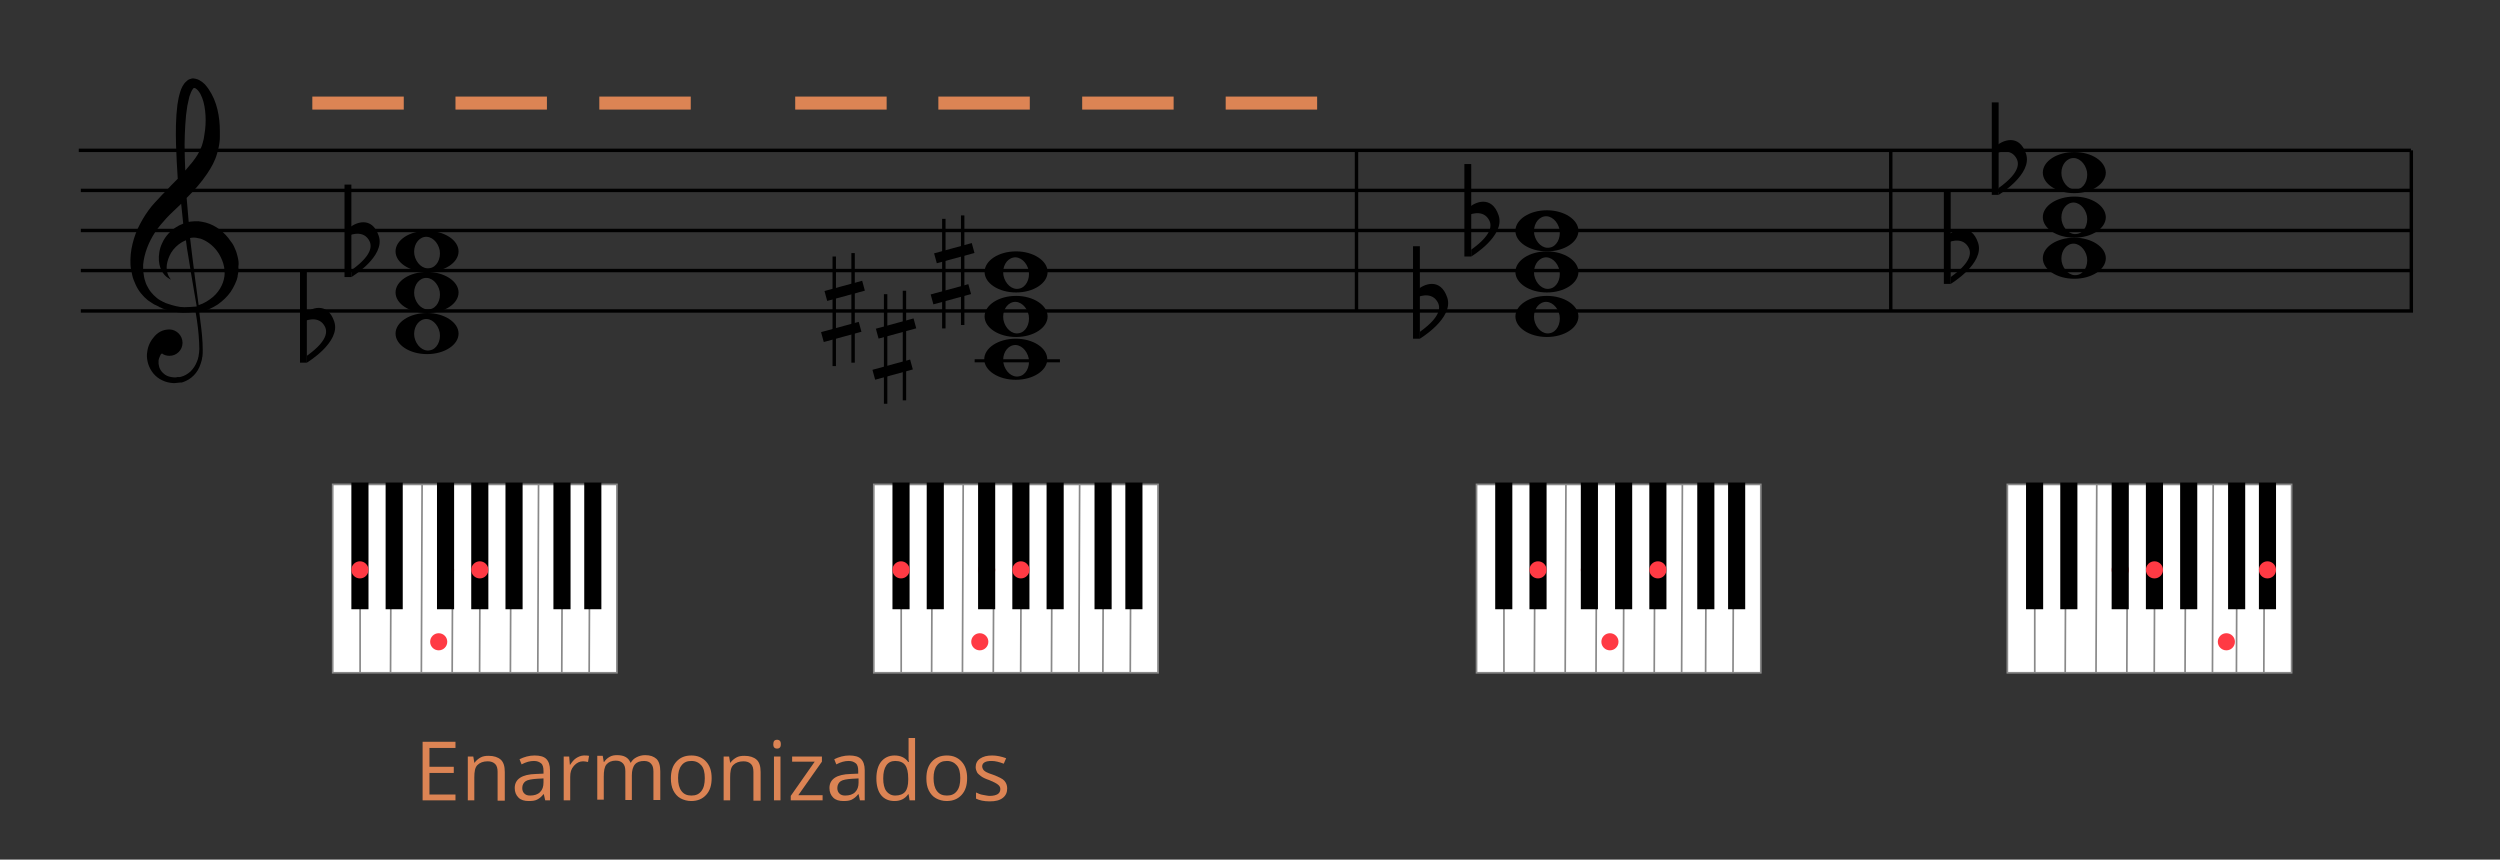 <?xml version="1.0" encoding="utf-8"?>
<!-- Generator: Adobe Illustrator 21.1.0, SVG Export Plug-In . SVG Version: 6.00 Build 0)  -->
<svg version="1.1" id="Capa_1" xmlns="http://www.w3.org/2000/svg" xmlns:xlink="http://www.w3.org/1999/xlink" x="0px" y="0px"
	 viewBox="0 0 730 251" style="enable-background:new 0 0 730 251;" xml:space="preserve">
<rect x="0" y="0" width="730" height="251" fill="#333333" stroke="none"/>
<style type="text/css">
	.st0{fill:#DC8454;}
	.st1{fill:none;}
	.st2{fill:#FFFFFF;}
	.st3{fill:#898989;}
	.st4{fill:#FF3A44;}
</style>
<g>
	<g>
		<g>
			<rect x="427.6" y="47.9" width="2" height="27"/>
		</g>
	</g>
	<g>
		<g>
			<path d="M428.6,62.9c0,0,4-2,6,1c0.8,1.2,2,4-5,9v2c0,0,10-6,8-12s-7-4-9-2l0,0V62.9z"/>
		</g>
	</g>
</g>
<g>
	<g>
		<g>
			<rect x="567.6" y="55.9" width="2" height="27"/>
		</g>
	</g>
	<g>
		<g>
			<path d="M568.6,70.9c0,0,4-2,6,1c0.8,1.2,2,4-5,9v2c0,0,10-6,8-12s-7-4-9-2l0,0V70.9z"/>
		</g>
	</g>
</g>
<g>
	<g>
		<g>
			<rect x="581.6" y="29.9" width="2" height="27"/>
		</g>
	</g>
	<g>
		<g>
			<path d="M582.6,44.9c0,0,4-2,6,1c0.8,1.2,2,4-5,9v2c0,0,10-6,8-12s-7-4-9-2l0,0V44.9z"/>
		</g>
	</g>
</g>
<g>
	<g>
		<g>
			<rect x="412.6" y="71.9" width="2" height="27"/>
		</g>
	</g>
	<g>
		<g>
			<path d="M413.6,86.9c0,0,4-2,6,1c0.8,1.2,2,4-5,9v2c0,0,10-6,8-12s-7-4-9-2l0,0V86.9z"/>
		</g>
	</g>
</g>
<g>
	<g>
		<g>
			<rect x="100.6" y="53.9" width="2" height="27"/>
		</g>
	</g>
	<g>
		<g>
			<path d="M101.6,68.9c0,0,4-2,6,1c0.8,1.2,2,4-5,9v2c0,0,10-6,8-12s-7-4-9-2l0,0V68.9z"/>
		</g>
	</g>
</g>
<g>
	<g>
		<g>
			<rect x="87.6" y="78.9" width="2" height="27"/>
		</g>
	</g>
	<g>
		<g>
			<path d="M88.6,93.9c0,0,4-2,6,1c0.8,1.2,2,4-5,9v2c0,0,10-6,8-12s-7-4-9-2l0,0V93.9z"/>
		</g>
	</g>
</g>
<g>
	<g>
		<g>
			<path d="M296.6,98.9c-5.1,0-9.2,2.7-9.2,6s4.1,6,9.2,6s9.2-2.7,9.2-6S301.7,98.9,296.6,98.9z M297.5,109.9c-2,0.4-4-1.4-4.5-3.9
				c-0.4-2.5,0.9-4.8,2.9-5.2c2-0.4,4,1.4,4.5,3.9C300.8,107.2,299.5,109.6,297.5,109.9z"/>
		</g>
	</g>
	<g>
		<g>
			<rect x="284.6" y="104.9" width="24.9" height="0.9"/>
		</g>
	</g>
</g>
<g>
	<path class="st0" d="M133,233.7h-9.6v-17.1h9.6v1.8h-7.6v5.5h7.1v1.8h-7.1v6.3h7.6V233.7z"/>
	<path class="st0" d="M145.3,233.7v-8.3c0-1-0.2-1.8-0.7-2.3s-1.2-0.8-2.2-0.8c-1.3,0-2.3,0.4-3,1.1s-0.9,1.9-0.9,3.6v6.7h-1.9
		v-12.8h1.6l0.3,1.8h0.1c0.4-0.6,1-1.1,1.7-1.5s1.5-0.5,2.4-0.5c1.5,0,2.7,0.4,3.5,1.1c0.8,0.7,1.2,1.9,1.2,3.6v8.4H145.3z"/>
	<path class="st0" d="M159.2,233.7l-0.4-1.8h-0.1c-0.6,0.8-1.3,1.3-1.9,1.6s-1.4,0.4-2.4,0.4c-1.3,0-2.3-0.3-3-1s-1.1-1.6-1.1-2.8
		c0-2.6,2.1-4,6.2-4.1l2.2-0.1v-0.8c0-1-0.2-1.8-0.7-2.2s-1.1-0.7-2.1-0.7c-1.1,0-2.3,0.3-3.6,1l-0.6-1.5c0.6-0.3,1.3-0.6,2.1-0.8
		s1.5-0.3,2.3-0.3c1.5,0,2.7,0.3,3.4,1s1.1,1.8,1.1,3.3v8.8H159.2z M154.8,232.3c1.2,0,2.2-0.3,2.9-1s1-1.6,1-2.8v-1.2l-1.9,0.1
		c-1.5,0.1-2.7,0.3-3.3,0.7s-1,1.1-1,2c0,0.7,0.2,1.2,0.6,1.6S154,232.3,154.8,232.3z"/>
	<path class="st0" d="M170.5,220.6c0.6,0,1.1,0,1.5,0.1l-0.3,1.8c-0.5-0.1-1-0.2-1.4-0.2c-1,0-1.9,0.4-2.7,1.3s-1.1,1.9-1.1,3.2v6.9
		h-1.9v-12.8h1.6l0.2,2.4h0.1c0.5-0.8,1.1-1.5,1.7-1.9S169.7,220.6,170.5,220.6z"/>
	<path class="st0" d="M190.8,233.7v-8.4c0-1-0.2-1.8-0.7-2.3c-0.4-0.5-1.1-0.8-2-0.8c-1.2,0-2.1,0.3-2.7,1c-0.6,0.7-0.9,1.8-0.9,3.2
		v7.2h-1.9v-8.4c0-1-0.2-1.8-0.7-2.3s-1.1-0.8-2.1-0.8c-1.2,0-2.1,0.4-2.7,1.1s-0.8,1.9-0.8,3.6v6.7h-1.9v-12.8h1.6l0.3,1.8h0.1
		c0.4-0.6,0.9-1.1,1.6-1.5s1.4-0.5,2.2-0.5c2,0,3.3,0.7,3.9,2.2h0.1c0.4-0.7,0.9-1.2,1.7-1.6s1.6-0.6,2.5-0.6c1.5,0,2.5,0.4,3.3,1.1
		c0.7,0.7,1.1,1.9,1.1,3.6v8.4H190.8z"/>
	<path class="st0" d="M207.8,227.2c0,2.1-0.5,3.7-1.6,4.9s-2.5,1.8-4.4,1.8c-1.1,0-2.2-0.3-3.1-0.8s-1.6-1.3-2.1-2.3
		s-0.7-2.2-0.7-3.5c0-2.1,0.5-3.7,1.6-4.9s2.5-1.8,4.4-1.8c1.8,0,3.2,0.6,4.3,1.8S207.8,225.2,207.8,227.2z M198,227.2
		c0,1.6,0.3,2.9,1,3.8s1.6,1.3,2.9,1.3s2.2-0.4,2.9-1.3s1-2.1,1-3.8c0-1.6-0.3-2.9-1-3.7s-1.6-1.3-2.9-1.3c-1.3,0-2.2,0.4-2.9,1.3
		S198,225.6,198,227.2z"/>
	<path class="st0" d="M220,233.7v-8.3c0-1-0.2-1.8-0.7-2.3s-1.2-0.8-2.2-0.8c-1.3,0-2.3,0.4-3,1.1s-0.9,1.9-0.9,3.6v6.7h-1.9v-12.8
		h1.6l0.3,1.8h0.1c0.4-0.6,1-1.1,1.7-1.5s1.5-0.5,2.4-0.5c1.5,0,2.7,0.4,3.5,1.1c0.8,0.7,1.2,1.9,1.2,3.6v8.4H220z"/>
	<path class="st0" d="M225.8,217.3c0-0.4,0.1-0.8,0.3-1s0.5-0.3,0.8-0.3c0.3,0,0.6,0.1,0.8,0.3s0.3,0.5,0.3,1s-0.1,0.8-0.3,1
		s-0.5,0.3-0.8,0.3c-0.3,0-0.6-0.1-0.8-0.3S225.8,217.8,225.8,217.3z M227.9,233.7H226v-12.8h1.9V233.7z"/>
	<path class="st0" d="M240.2,233.7h-9.3v-1.3l7-10h-6.6v-1.5h8.7v1.5l-6.9,9.8h7.1V233.7z"/>
	<path class="st0" d="M251.1,233.7l-0.4-1.8h-0.1c-0.6,0.8-1.3,1.3-1.9,1.6s-1.4,0.4-2.4,0.4c-1.3,0-2.3-0.3-3-1s-1.1-1.6-1.1-2.8
		c0-2.6,2.1-4,6.2-4.1l2.2-0.1v-0.8c0-1-0.2-1.8-0.7-2.2s-1.1-0.7-2.1-0.7c-1.1,0-2.3,0.3-3.6,1l-0.6-1.5c0.6-0.3,1.3-0.6,2.1-0.8
		s1.5-0.3,2.3-0.3c1.5,0,2.7,0.3,3.4,1s1.1,1.8,1.1,3.3v8.8H251.1z M246.8,232.3c1.2,0,2.2-0.3,2.9-1s1-1.6,1-2.8v-1.2l-1.9,0.1
		c-1.5,0.1-2.7,0.3-3.3,0.7s-1,1.1-1,2c0,0.7,0.2,1.2,0.6,1.6S246,232.3,246.8,232.3z"/>
	<path class="st0" d="M265.3,231.9h-0.1c-0.9,1.3-2.2,2-4,2c-1.7,0-3-0.6-3.9-1.7s-1.4-2.8-1.4-4.9s0.5-3.8,1.4-4.9s2.2-1.8,3.9-1.8
		c1.7,0,3.1,0.6,4,1.9h0.2l-0.1-0.9l0-0.9v-5.2h1.9v18.2h-1.6L265.3,231.9z M261.4,232.3c1.3,0,2.3-0.4,2.9-1.1s0.9-1.9,0.9-3.5
		v-0.4c0-1.8-0.3-3.1-0.9-3.9s-1.6-1.2-2.9-1.2c-1.1,0-2,0.4-2.6,1.3s-0.9,2.1-0.9,3.8c0,1.6,0.3,2.9,0.9,3.7
		S260.3,232.3,261.4,232.3z"/>
	<path class="st0" d="M282.4,227.2c0,2.1-0.5,3.7-1.6,4.9s-2.5,1.8-4.4,1.8c-1.1,0-2.2-0.3-3.1-0.8s-1.6-1.3-2.1-2.3
		s-0.7-2.2-0.7-3.5c0-2.1,0.5-3.7,1.6-4.9s2.5-1.8,4.4-1.8c1.8,0,3.2,0.6,4.3,1.8S282.4,225.2,282.4,227.2z M272.6,227.2
		c0,1.6,0.3,2.9,1,3.8s1.6,1.3,2.9,1.3s2.2-0.4,2.9-1.3s1-2.1,1-3.8c0-1.6-0.3-2.9-1-3.7s-1.6-1.3-2.9-1.3c-1.3,0-2.2,0.4-2.9,1.3
		S272.6,225.6,272.6,227.2z"/>
	<path class="st0" d="M294.1,230.2c0,1.2-0.4,2.1-1.3,2.8s-2.1,1-3.8,1c-1.7,0-3-0.3-4-0.8v-1.8c0.6,0.3,1.3,0.6,2,0.7
		s1.4,0.3,2,0.3c1,0,1.8-0.2,2.3-0.5s0.8-0.8,0.8-1.5c0-0.5-0.2-0.9-0.7-1.3s-1.3-0.8-2.5-1.3c-1.2-0.4-2-0.8-2.5-1.2
		s-0.9-0.7-1.1-1.1s-0.4-0.9-0.4-1.5c0-1,0.4-1.9,1.3-2.5s2-0.9,3.5-0.9c1.4,0,2.7,0.3,4.1,0.8l-0.7,1.6c-1.3-0.5-2.5-0.8-3.5-0.8
		c-0.9,0-1.6,0.1-2.1,0.4s-0.7,0.7-0.7,1.2c0,0.3,0.1,0.6,0.3,0.9s0.5,0.5,0.8,0.7s1.1,0.5,2.3,0.9c1.5,0.6,2.6,1.1,3.1,1.7
		S294.1,229.3,294.1,230.2z"/>
</g>
<g>
	<rect x="23" y="43.4" width="681" height="1"/>
</g>
<g>
	<rect x="23.6" y="55.1" width="681" height="1"/>
</g>
<g>
	<rect x="23.6" y="66.8" width="681" height="1"/>
</g>
<g>
	<rect x="23.6" y="78.5" width="681" height="1"/>
</g>
<g>
	<rect x="23.6" y="90.3" width="681" height="1"/>
</g>
<g>
	<g>
		<path class="st1" d="M56.6,25.8C56.6,25.8,56.6,25.8,56.6,25.8C56.6,25.8,56.6,25.8,56.6,25.8z"/>
	</g>
	<g>
		<path class="st1" d="M56.6,25.6C56.6,25.6,56.6,25.6,56.6,25.6L56.6,25.6z"/>
	</g>
	<g>
		<path class="st1" d="M58.8,43.2c0.3-0.8,0.5-1.6,0.7-2.4c0.1-0.4,0.1-0.9,0.2-1.3l0.1-0.7l0.1-0.7c0.1-1.8,0.2-3.6,0-5.4
			c-0.2-1.8-0.6-3.5-1.4-5C58,26.9,57.5,26.3,57,26c-0.1-0.1-0.2-0.1-0.3-0.1c0,0-0.1,0-0.1,0c0,0-0.1,0,0,0l-0.1,0
			c-0.1,0-0.2,0.1-0.3,0.3c-0.4,0.5-0.7,1.3-1,2.2c-0.3,0.9-0.5,1.8-0.6,2.7c-0.3,1.8-0.5,3.7-0.6,5.6c-0.1,1.9-0.2,3.8-0.2,5.7
			c0,2.6,0.1,5.3,0.2,7.9c0.7-0.8,1.4-1.7,2.1-2.5C57.3,46.2,58.2,44.7,58.8,43.2z"/>
	</g>
	<g>
		<path class="st1" d="M56.3,84.5c-0.5-3.1-1.1-6.4-1.6-9.7c-0.2-1.6-0.5-3.1-0.7-4.7c0,0,0,0-0.1,0c-1.5,0.6-2.8,1.6-3.6,2.7
			c-0.9,1.1-1.4,2.4-1.7,3.5c-0.3,1.1-0.2,2.2-0.1,3c0.2,0.8,0.5,1.4,0.8,1.8c0.1,0.2,0.3,0.3,0.3,0.4c0.1,0.1,0.1,0.1,0.1,0.1
			s-0.1,0-0.2-0.1c-0.1,0-0.1,0-0.2-0.1c-0.1,0-0.2-0.1-0.3-0.2c-0.4-0.2-1.1-0.7-1.7-1.6c-0.6-0.9-1-2.1-1.2-3.6
			c-0.1-1.5,0.1-3.3,1-5.2c0.9-1.8,2.5-3.7,4.6-4.9c0.3-0.2,0.6-0.3,0.8-0.4l0.5-0.2c0.1,0,0.1-0.1,0.2-0.1
			c-0.2-1.9-0.4-3.8-0.6-5.8c-0.1,0.1-0.2,0.2-0.3,0.3c-0.7,0.7-1.4,1.3-2.1,2c-0.7,0.6-1.3,1.2-1.9,1.9c-1.2,1.3-2.3,2.7-3.3,4.1
			c-1.9,2.9-3.3,6.1-3.5,9.5c0,0.4,0,0.8,0,1.2c0,0.4,0,0.8,0.1,1.2c0.1,0.8,0.3,1.6,0.5,2.4c0.3,0.8,0.6,1.5,1,2.2
			c0.4,0.7,0.9,1.3,1.5,1.9c0.6,0.6,1.3,1,1.9,1.5l0.6,0.3l0.3,0.1l0.3,0.1l0.6,0.3l0.6,0.2c0.8,0.3,1.6,0.5,2.4,0.7
			c0.8,0.2,1.6,0.3,2.4,0.3c1.1,0,2.3-0.1,3.3-0.3c0-0.1,0-0.2,0-0.3C56.8,87.6,56.6,86.1,56.3,84.5z"/>
	</g>
	<g>
		<path class="st1" d="M65.6,79.2L65.6,79.2l0-0.2l0-0.2c0-0.3-0.1-0.6-0.1-0.9c-0.1-0.6-0.3-1.1-0.5-1.7c-0.4-1.1-1-2.1-1.6-2.9
			c-1.3-1.7-3-3-4.7-3.5c-0.8-0.3-1.7-0.4-2.5-0.3c-0.2,0-0.4,0-0.6,0.1c0,0,0,0,0,0c0.2,1.7,0.4,3.3,0.6,5
			c0.6,5.1,1.3,9.9,1.9,14.6c1.6-0.5,3-1.3,4.2-2.4c2.2-1.9,3.3-4.6,3.4-7L65.6,79.2C65.7,79.1,65.6,79.3,65.6,79.2z"/>
	</g>
	<g>
		<path d="M69.4,75c-0.2-0.8-0.4-1.6-0.8-2.4c-0.3-0.8-0.7-1.5-1.2-2.1c-1.8-2.7-4.4-4.7-7.3-5.5c-0.7-0.2-1.5-0.3-2.2-0.4
			c-0.7,0-1.5,0-2.2,0.1c-0.2,0-0.4,0.1-0.6,0.1c-0.2-2.3-0.4-4.6-0.6-7c2.1-2.1,4.2-4.4,6-7.1c1.2-1.8,2.3-3.7,2.9-5.9
			c0.3-1.1,0.6-2.2,0.7-3.3c0.1-0.6,0.1-1.1,0.1-1.7l0-0.7l0-0.8c0-2.1-0.2-4.2-0.7-6.3c-0.5-2.1-1.3-4.1-2.6-6
			c-0.3-0.5-0.7-0.9-1.1-1.4c-0.4-0.4-0.9-0.8-1.6-1.2c-0.3-0.2-0.7-0.3-1.1-0.4c-0.2,0-0.4-0.1-0.6-0.1c-0.1,0-0.1,0-0.2,0l-0.1,0
			c-0.1,0-0.3,0-0.4,0.1c-0.5,0.1-0.9,0.3-1.2,0.6c-0.3,0.3-0.6,0.5-0.8,0.8c-0.8,1.1-1.1,2.1-1.4,3.2c-0.3,1-0.4,2-0.6,3
			c-0.5,4-0.5,7.9-0.4,11.7c0.1,3.4,0.3,6.7,0.5,9.9c-1.2,1.2-2.4,2.4-3.5,3.6c-0.7,0.7-1.4,1.4-2,2.1c-0.7,0.7-1.4,1.5-2.1,2.3
			c-1.3,1.6-2.4,3.3-3.4,5.2c-1,1.8-1.7,3.8-2.2,5.8c-0.5,2-0.7,4.1-0.6,6.1c0,0.5,0.1,1,0.2,1.5c0.1,0.5,0.2,1,0.3,1.5
			c0.2,1,0.6,1.9,1,2.8c0.8,1.8,2.1,3.4,3.6,4.6l0.6,0.4l0.6,0.4c0.4,0.3,0.8,0.5,1.3,0.7l0.6,0.3l0.3,0.2l0.3,0.1l0.6,0.3l0.6,0.2
			c1.7,0.6,3.5,0.9,5.3,1c1.2,0,2.5-0.1,3.7-0.3c0.1,0.8,0.3,1.7,0.4,2.5c0.2,1.5,0.4,2.9,0.5,4.3c0.1,1.4,0.2,2.8,0.2,4.1
			c0,0.7-0.1,1.3-0.2,1.9c0,0.2,0,0.3-0.1,0.5l-0.1,0.5c-0.1,0.3-0.2,0.6-0.3,0.8c-0.4,1.1-1.1,2.1-1.9,2.9
			c-0.8,0.7-1.8,1.3-2.7,1.5l-0.4,0.1l-0.1,0c0,0,0,0,0,0l-0.1,0l-0.2,0c-0.2,0-0.5,0-0.7,0.1c-0.5,0-1,0-1.4-0.1
			c-0.5-0.1-0.9-0.2-1.3-0.4c-0.4-0.2-0.7-0.4-1-0.7c-0.6-0.5-1-1.2-1.2-1.8c-0.1-0.3-0.1-0.6-0.2-1c0-0.2,0-0.3,0-0.5l0-0.2
			c0,0.1,0,0,0,0l0,0l0-0.1l0-0.1c0-0.2,0.1-0.5,0.2-0.8c0.1-0.2,0.2-0.5,0.3-0.7c0.1-0.3,0.3-0.5,0.5-0.6c0.6,0.5,1.4,0.7,2.2,0.7
			c2.1,0,3.8-1.7,3.8-3.8c0-2.1-1.7-3.8-3.7-3.9c-1.5,0-3,0.4-4.4,1.9c-1.1,1.2-2,2.8-2.2,4.6c-0.1,0.4-0.1,0.9-0.1,1.4
			c0,0.5,0.1,0.9,0.2,1.5c0.2,0.9,0.6,1.9,1.2,2.8c0.6,0.9,1.4,1.7,2.4,2.3c0.5,0.3,1,0.5,1.5,0.7c0.5,0.2,1.1,0.3,1.7,0.4
			c0.6,0.1,1.2,0.1,1.8,0c0.3,0,0.6-0.1,0.9-0.1l0.2,0l0.1,0l0.1,0l0.4-0.1c0.6-0.2,1.2-0.5,1.7-0.8c0.5-0.3,1-0.7,1.5-1.2
			c0.9-0.9,1.6-2.1,2-3.4c0.1-0.3,0.2-0.7,0.3-1l0.1-0.5c0-0.2,0-0.3,0.1-0.5c0.1-0.7,0.1-1.4,0.1-2c0-2.7-0.3-5.6-0.7-8.5
			c-0.1-0.8-0.2-1.7-0.3-2.5c1.9-0.4,3.7-1.2,5.4-2.3c1.4-1,2.7-2.2,3.7-3.6c0.5-0.7,0.9-1.5,1.3-2.3c0.2-0.4,0.3-0.8,0.5-1.2
			c0.1-0.2,0.1-0.4,0.2-0.7c0.1-0.2,0.1-0.5,0.1-0.6l0.1-0.5l0.1-0.7c0-0.4,0.1-0.9,0-1.3C69.8,76.7,69.6,75.9,69.4,75z M56.6,25.8
			C56.6,25.8,56.6,25.8,56.6,25.8C56.6,25.8,56.6,25.8,56.6,25.8z M56.6,25.6L56.6,25.6C56.6,25.6,56.6,25.6,56.6,25.6z M53.9,42.2
			c0-1.9,0.1-3.8,0.2-5.7c0.1-1.9,0.3-3.8,0.6-5.6c0.2-0.9,0.4-1.8,0.6-2.7c0.3-0.8,0.6-1.7,1-2.2c0.1-0.2,0.2-0.2,0.3-0.3l0.1,0
			c-0.1,0,0,0,0,0c0,0,0.1,0,0.1,0c0.1,0,0.2,0.1,0.3,0.1c0.5,0.3,1,0.9,1.4,1.6c0.8,1.5,1.2,3.2,1.4,5c0.2,1.8,0.2,3.6,0,5.4
			l-0.1,0.7l-0.1,0.7c-0.1,0.4-0.1,0.9-0.2,1.3c-0.2,0.8-0.4,1.7-0.7,2.4c-0.6,1.6-1.5,3-2.6,4.4c-0.7,0.8-1.4,1.7-2.1,2.5
			C54,47.5,53.9,44.9,53.9,42.2z M53.8,89.7c-0.8,0-1.6-0.1-2.4-0.3c-0.8-0.2-1.6-0.4-2.4-0.7l-0.6-0.2l-0.6-0.3l-0.3-0.1L47.4,88
			l-0.6-0.3c-0.7-0.4-1.3-0.9-1.9-1.5c-0.6-0.6-1.1-1.2-1.5-1.9c-0.4-0.7-0.8-1.4-1-2.2c-0.3-0.8-0.4-1.6-0.5-2.4
			c-0.1-0.4-0.1-0.8-0.1-1.2c0-0.4,0-0.8,0-1.2c0.3-3.3,1.6-6.6,3.5-9.5c1-1.5,2.1-2.8,3.3-4.1c0.6-0.6,1.2-1.3,1.9-1.9
			c0.7-0.7,1.4-1.3,2.1-2c0.1-0.1,0.2-0.2,0.3-0.3c0.2,1.9,0.4,3.9,0.6,5.8c-0.1,0-0.1,0-0.2,0.1l-0.5,0.2c-0.3,0.1-0.6,0.3-0.8,0.4
			c-2.2,1.2-3.8,3.1-4.6,4.9c-0.9,1.8-1.1,3.7-1,5.2c0.1,1.5,0.6,2.8,1.2,3.6c0.6,0.9,1.2,1.3,1.7,1.6c0.1,0.1,0.2,0.1,0.3,0.2
			c0.1,0,0.2,0.1,0.2,0.1c0.1,0,0.2,0.1,0.2,0.1s0,0-0.1-0.1c-0.1-0.1-0.2-0.2-0.3-0.4c-0.3-0.4-0.6-1-0.8-1.8
			c-0.2-0.8-0.2-1.9,0.1-3c0.3-1.1,0.8-2.4,1.7-3.5c0.9-1.1,2.1-2.1,3.6-2.7c0,0,0,0,0.1,0c0.2,1.6,0.4,3.2,0.7,4.7
			c0.5,3.4,1.1,6.6,1.6,9.7c0.3,1.6,0.5,3.1,0.8,4.6c0,0.1,0,0.2,0,0.3C56.1,89.6,54.9,89.7,53.8,89.7z M65.6,79.7
			c0,2.4-1.2,5.1-3.4,7c-1.2,1-2.6,1.9-4.2,2.4c-0.6-4.6-1.3-9.5-1.9-14.6c-0.2-1.6-0.4-3.3-0.6-5c0,0,0,0,0,0
			c0.2,0,0.4-0.1,0.6-0.1c0.8-0.1,1.6,0.1,2.5,0.3c1.7,0.6,3.4,1.8,4.7,3.5c0.7,0.9,1.2,1.9,1.6,2.9c0.2,0.5,0.4,1.1,0.5,1.7
			c0.1,0.3,0.1,0.6,0.1,0.9l0,0.2l0,0.1l0,0.1c0,0.1,0,0,0,0L65.6,79.7z"/>
	</g>
</g>
<g>
	<g>
		<g>
			<rect x="275.1" y="63.9" width="1" height="32"/>
		</g>
	</g>
	<g>
		<g>
			<rect x="280.6" y="62.9" width="1" height="32"/>
		</g>
	</g>
	<g>
		<g>
			<rect x="272.9" y="72.4" transform="matrix(0.965 -0.263 0.263 0.965 -9.632 75.881)" width="11.4" height="3"/>
		</g>
	</g>
	<g>
		<g>
			<rect x="271.9" y="84.4" transform="matrix(0.965 -0.263 0.263 0.965 -12.823 76.04)" width="11.4" height="3"/>
		</g>
	</g>
</g>
<g>
	<g>
		<g>
			<rect x="258.1" y="85.9" width="1" height="32"/>
		</g>
	</g>
	<g>
		<g>
			<rect x="263.6" y="84.9" width="1" height="32"/>
		</g>
	</g>
	<g>
		<g>
			<rect x="255.9" y="94.4" transform="matrix(0.965 -0.263 0.263 0.965 -16.016 72.184)" width="11.4" height="3"/>
		</g>
	</g>
	<g>
		<g>
			<rect x="254.9" y="106.4" transform="matrix(0.965 -0.263 0.263 0.965 -19.208 72.344)" width="11.4" height="3"/>
		</g>
	</g>
</g>
<g>
	<g>
		<g>
			<rect x="243.1" y="74.9" width="1" height="32"/>
		</g>
	</g>
	<g>
		<g>
			<rect x="248.6" y="73.9" width="1" height="32"/>
		</g>
	</g>
	<g>
		<g>
			<rect x="240.9" y="83.4" transform="matrix(0.965 -0.263 0.263 0.965 -13.651 67.852)" width="11.4" height="3"/>
		</g>
	</g>
	<g>
		<g>
			<rect x="239.9" y="95.4" transform="matrix(0.965 -0.263 0.263 0.965 -16.843 68.011)" width="11.4" height="3"/>
		</g>
	</g>
</g>
<g>
	<path d="M124.7,67.4c-5.1,0-9.2,2.7-9.2,6s4.1,6,9.2,6s9.2-2.7,9.2-6S129.7,67.4,124.7,67.4z M125.5,78.3c-2,0.4-4-1.4-4.5-3.9
		c-0.4-2.5,0.9-4.8,2.9-5.2c2-0.4,4,1.4,4.5,3.9C128.8,75.6,127.5,78,125.5,78.3z"/>
</g>
<g>
	<path d="M296.7,73.4c-5.1,0-9.2,2.7-9.2,6s4.1,6,9.2,6c5.1,0,9.2-2.7,9.2-6S301.7,73.4,296.7,73.4z M297.5,84.3
		c-2,0.4-4-1.4-4.5-3.9c-0.4-2.5,0.9-4.8,2.9-5.2c2-0.4,4,1.4,4.5,3.9C300.8,81.6,299.5,84,297.5,84.3z"/>
</g>
<g>
	<path d="M451.7,61.4c-5.1,0-9.2,2.7-9.2,6s4.1,6,9.2,6c5.1,0,9.2-2.7,9.2-6S456.7,61.4,451.7,61.4z M452.5,72.3
		c-2,0.4-4-1.4-4.5-3.9c-0.4-2.5,0.9-4.8,2.9-5.2c2-0.4,4,1.4,4.5,3.9C455.8,69.6,454.5,72,452.5,72.3z"/>
</g>
<g>
	<path d="M605.7,44.4c-5.1,0-9.2,2.7-9.2,6c0,3.3,4.1,6,9.2,6s9.2-2.7,9.2-6C614.8,47,610.7,44.4,605.7,44.4z M606.5,55.3
		c-2,0.4-4-1.4-4.5-3.9c-0.4-2.5,0.9-4.8,2.9-5.2c2-0.4,4,1.4,4.5,3.9C609.8,52.6,608.5,55,606.5,55.3z"/>
</g>
<g>
	<path d="M605.7,57.4c-5.1,0-9.2,2.7-9.2,6c0,3.3,4.1,6,9.2,6s9.2-2.7,9.2-6C614.8,60,610.7,57.4,605.7,57.4z M606.5,68.3
		c-2,0.4-4-1.4-4.5-3.9c-0.4-2.5,0.9-4.8,2.9-5.2c2-0.4,4,1.4,4.5,3.9C609.8,65.6,608.5,68,606.5,68.3z"/>
</g>
<g>
	<path d="M605.7,69.4c-5.1,0-9.2,2.7-9.2,6s4.1,6,9.2,6s9.2-2.7,9.2-6S610.7,69.4,605.7,69.4z M606.5,80.3c-2,0.4-4-1.4-4.5-3.9
		c-0.4-2.5,0.9-4.8,2.9-5.2c2-0.4,4,1.4,4.5,3.9C609.8,77.6,608.5,80,606.5,80.3z"/>
</g>
<g>
	<path d="M451.7,73.4c-5.1,0-9.2,2.7-9.2,6s4.1,6,9.2,6c5.1,0,9.2-2.7,9.2-6S456.7,73.4,451.7,73.4z M452.5,84.3
		c-2,0.4-4-1.4-4.5-3.9c-0.4-2.5,0.9-4.8,2.9-5.2c2-0.4,4,1.4,4.5,3.9C455.8,81.6,454.5,84,452.5,84.3z"/>
</g>
<g>
	<path d="M451.7,86.4c-5.1,0-9.2,2.7-9.2,6s4.1,6,9.2,6c5.1,0,9.2-2.7,9.2-6S456.7,86.4,451.7,86.4z M452.5,97.3
		c-2,0.4-4-1.4-4.5-3.9c-0.4-2.5,0.9-4.8,2.9-5.2c2-0.4,4,1.4,4.5,3.9C455.8,94.6,454.5,97,452.5,97.3z"/>
</g>
<g>
	<path d="M296.7,86.4c-5.1,0-9.2,2.7-9.2,6s4.1,6,9.2,6c5.1,0,9.2-2.7,9.2-6S301.7,86.4,296.7,86.4z M297.5,97.3
		c-2,0.4-4-1.4-4.5-3.9c-0.4-2.5,0.9-4.8,2.9-5.2c2-0.4,4,1.4,4.5,3.9C300.8,94.6,299.5,97,297.5,97.3z"/>
</g>
<g>
	<path d="M124.7,79.4c-5.1,0-9.2,2.7-9.2,6s4.1,6,9.2,6s9.2-2.7,9.2-6S129.7,79.4,124.7,79.4z M125.5,90.3c-2,0.4-4-1.4-4.5-3.9
		c-0.4-2.5,0.9-4.8,2.9-5.2c2-0.4,4,1.4,4.5,3.9C128.8,87.6,127.5,90,125.5,90.3z"/>
</g>
<g>
	<path d="M124.7,91.4c-5.1,0-9.2,2.7-9.2,6s4.1,6,9.2,6s9.2-2.7,9.2-6S129.7,91.4,124.7,91.4z M125.5,102.3c-2,0.4-4-1.4-4.5-3.9
		c-0.4-2.5,0.9-4.8,2.9-5.2c2-0.4,4,1.4,4.5,3.9C128.8,99.6,127.5,102,125.5,102.3z"/>
</g>
<g>
	<rect x="97.1" y="141.4" class="st2" width="83" height="55"/>
	<path class="st3" d="M180.4,196.7H96.9v-55.5h83.5V196.7z M97.4,196.2h82.5v-54.5H97.4V196.2z"/>
</g>
<g>
	<circle class="st4" cx="130.1" cy="166.4" r="2.5"/>
</g>
<g>
	<circle class="st4" cx="128.1" cy="187.4" r="2.5"/>
</g>
<g>
	<rect x="104.9" y="142.4" class="st3" width="0.5" height="54"/>
</g>
<g>
	
		<rect x="95.7" y="168.7" transform="matrix(3.906220e-03 -1 1 3.906220e-03 -46.286 291.491)" class="st3" width="54.9" height="0.5"/>
</g>
<g>
	
		<rect x="104.7" y="168.7" transform="matrix(3.906220e-03 -1 1 3.906220e-03 -37.321 300.491)" class="st3" width="54.9" height="0.5"/>
</g>
<g>
	
		<rect x="112.7" y="168.7" transform="matrix(3.906220e-03 -1 1 3.906220e-03 -29.352 308.491)" class="st3" width="54.9" height="0.5"/>
</g>
<g>
	
		<rect x="86.7" y="168.7" transform="matrix(3.906220e-03 -1 1 3.906220e-03 -55.251 282.491)" class="st3" width="54.9" height="0.5"/>
</g>
<g>
	
		<rect x="121.7" y="168.7" transform="matrix(3.906220e-03 -1 1 3.906220e-03 -20.387 317.491)" class="st3" width="54.9" height="0.5"/>
</g>
<g>
	
		<rect x="129.7" y="168.7" transform="matrix(3.906220e-03 -1 1 3.906220e-03 -12.418 325.491)" class="st3" width="54.9" height="0.5"/>
</g>
<g>
	
		<rect x="144.7" y="168.7" transform="matrix(3.906220e-03 -1 1 3.906220e-03 2.523 340.491)" class="st3" width="54.9" height="0.5"/>
</g>
<g>
	
		<rect x="136.7" y="168.7" transform="matrix(3.906220e-03 -1 1 3.906220e-03 -5.446 332.491)" class="st3" width="54.9" height="0.5"/>
</g>
<g>
	<rect x="127.6" y="140.9" width="5" height="37"/>
</g>
<g>
	<rect x="137.6" y="140.9" width="5" height="37"/>
</g>
<g>
	<rect x="147.6" y="140.9" width="5" height="37"/>
</g>
<g>
	<rect x="161.6" y="140.9" width="5" height="37"/>
</g>
<g>
	<rect x="170.6" y="140.9" width="5" height="37"/>
</g>
<g>
	<rect x="102.6" y="140.9" width="5" height="37"/>
</g>
<g>
	<rect x="112.6" y="140.9" width="5" height="37"/>
</g>
<g>
	<circle class="st4" cx="140.1" cy="166.4" r="2.5"/>
</g>
<g>
	<circle class="st4" cx="105.1" cy="166.4" r="2.5"/>
</g>
<g>
	<rect x="255.1" y="141.4" class="st2" width="83" height="55"/>
	<path class="st3" d="M338.4,196.7h-83.5v-55.5h83.5V196.7z M255.4,196.2h82.5v-54.5h-82.5V196.2z"/>
</g>
<g>
	<circle class="st4" cx="288.1" cy="166.4" r="2.5"/>
</g>
<g>
	<circle class="st4" cx="286.1" cy="187.4" r="2.5"/>
</g>
<g>
	<rect x="262.9" y="142.4" class="st3" width="0.5" height="54"/>
</g>
<g>
	
		<rect x="253.7" y="168.7" transform="matrix(3.906220e-03 -1 1 3.906220e-03 111.097 449.49)" class="st3" width="54.9" height="0.5"/>
</g>
<g>
	
		<rect x="262.7" y="168.7" transform="matrix(3.906220e-03 -1 1 3.906220e-03 120.062 458.49)" class="st3" width="54.9" height="0.5"/>
</g>
<g>
	
		<rect x="270.7" y="168.7" transform="matrix(3.906220e-03 -1 1 3.906220e-03 128.031 466.49)" class="st3" width="54.9" height="0.5"/>
</g>
<g>
	
		<rect x="244.7" y="168.7" transform="matrix(3.906220e-03 -1 1 3.906220e-03 102.132 440.49)" class="st3" width="54.9" height="0.5"/>
</g>
<g>
	
		<rect x="279.7" y="168.7" transform="matrix(3.906220e-03 -1 1 3.906220e-03 136.996 475.49)" class="st3" width="54.9" height="0.5"/>
</g>
<g>
	
		<rect x="287.7" y="168.7" transform="matrix(3.906220e-03 -1 1 3.906220e-03 144.964 483.49)" class="st3" width="54.9" height="0.5"/>
</g>
<g>
	
		<rect x="302.7" y="168.7" transform="matrix(3.906220e-03 -1 1 3.906220e-03 159.906 498.49)" class="st3" width="54.9" height="0.5"/>
</g>
<g>
	
		<rect x="294.7" y="168.7" transform="matrix(3.906220e-03 -1 1 3.906220e-03 151.937 490.49)" class="st3" width="54.9" height="0.5"/>
</g>
<g>
	<rect x="285.6" y="140.9" width="5" height="37"/>
</g>
<g>
	<rect x="295.6" y="140.9" width="5" height="37"/>
</g>
<g>
	<rect x="305.6" y="140.9" width="5" height="37"/>
</g>
<g>
	<rect x="319.6" y="140.9" width="5" height="37"/>
</g>
<g>
	<rect x="328.6" y="140.9" width="5" height="37"/>
</g>
<g>
	<rect x="260.6" y="140.9" width="5" height="37"/>
</g>
<g>
	<rect x="270.6" y="140.9" width="5" height="37"/>
</g>
<g>
	<circle class="st4" cx="298.1" cy="166.4" r="2.5"/>
</g>
<g>
	<circle class="st4" cx="263.1" cy="166.4" r="2.5"/>
</g>
<g>
	<rect x="431.1" y="141.4" class="st2" width="83" height="55"/>
	<path class="st3" d="M514.4,196.7h-83.5v-55.5h83.5V196.7z M431.4,196.2h82.5v-54.5h-82.5V196.2z"/>
</g>
<g>
	<circle class="st4" cx="464.1" cy="166.4" r="2.5"/>
</g>
<g>
	<circle class="st4" cx="470.1" cy="187.4" r="2.5"/>
</g>
<g>
	<rect x="438.9" y="142.4" class="st3" width="0.5" height="54"/>
</g>
<g>
	
		<rect x="429.7" y="168.7" transform="matrix(3.906220e-03 -1 1 3.906220e-03 286.41 625.489)" class="st3" width="54.9" height="0.5"/>
</g>
<g>
	
		<rect x="438.7" y="168.7" transform="matrix(3.906220e-03 -1 1 3.906220e-03 295.375 634.489)" class="st3" width="54.9" height="0.5"/>
</g>
<g>
	
		<rect x="446.7" y="168.7" transform="matrix(3.906220e-03 -1 1 3.906220e-03 303.344 642.489)" class="st3" width="54.9" height="0.5"/>
</g>
<g>
	
		<rect x="420.7" y="168.7" transform="matrix(3.906220e-03 -1 1 3.906220e-03 277.445 616.489)" class="st3" width="54.9" height="0.5"/>
</g>
<g>
	
		<rect x="455.7" y="168.7" transform="matrix(3.906220e-03 -1 1 3.906220e-03 312.308 651.489)" class="st3" width="54.9" height="0.5"/>
</g>
<g>
	
		<rect x="463.7" y="168.7" transform="matrix(3.906220e-03 -1 1 3.906220e-03 320.277 659.489)" class="st3" width="54.9" height="0.5"/>
</g>
<g>
	
		<rect x="478.7" y="168.7" transform="matrix(3.906220e-03 -1 1 3.906220e-03 335.219 674.489)" class="st3" width="54.9" height="0.5"/>
</g>
<g>
	
		<rect x="470.7" y="168.7" transform="matrix(3.906220e-03 -1 1 3.906220e-03 327.25 666.489)" class="st3" width="54.9" height="0.5"/>
</g>
<g>
	<rect x="461.6" y="140.9" width="5" height="37"/>
</g>
<g>
	<rect x="471.6" y="140.9" width="5" height="37"/>
</g>
<g>
	<rect x="481.6" y="140.9" width="5" height="37"/>
</g>
<g>
	<rect x="495.6" y="140.9" width="5" height="37"/>
</g>
<g>
	<rect x="504.6" y="140.9" width="5" height="37"/>
</g>
<g>
	<rect x="436.6" y="140.9" width="5" height="37"/>
</g>
<g>
	<rect x="446.6" y="140.9" width="5" height="37"/>
</g>
<g>
	<circle class="st4" cx="484.1" cy="166.4" r="2.5"/>
</g>
<g>
	<circle class="st4" cx="449.1" cy="166.4" r="2.5"/>
</g>
<g>
	<rect x="586.1" y="141.4" class="st2" width="83" height="55"/>
	<path class="st3" d="M669.4,196.7h-83.5v-55.5h83.5V196.7z M586.4,196.2h82.5v-54.5h-82.5V196.2z"/>
</g>
<g>
	<circle class="st4" cx="619.1" cy="166.4" r="2.5"/>
</g>
<g>
	<circle class="st4" cx="650.1" cy="187.4" r="2.5"/>
</g>
<g>
	<rect x="593.9" y="142.4" class="st3" width="0.5" height="54"/>
</g>
<g>
	
		<rect x="584.7" y="168.7" transform="matrix(3.906220e-03 -1 1 3.906220e-03 440.804 780.488)" class="st3" width="54.9" height="0.5"/>
</g>
<g>
	
		<rect x="593.7" y="168.7" transform="matrix(3.906220e-03 -1 1 3.906220e-03 449.769 789.488)" class="st3" width="54.9" height="0.5"/>
</g>
<g>
	
		<rect x="601.7" y="168.7" transform="matrix(3.906220e-03 -1 1 3.906220e-03 457.738 797.488)" class="st3" width="54.9" height="0.5"/>
</g>
<g>
	
		<rect x="575.7" y="168.7" transform="matrix(3.906220e-03 -1 1 3.906220e-03 431.84 771.488)" class="st3" width="54.9" height="0.5"/>
</g>
<g>
	
		<rect x="610.7" y="168.7" transform="matrix(3.906220e-03 -1 1 3.906220e-03 466.703 806.487)" class="st3" width="54.9" height="0.5"/>
</g>
<g>
	
		<rect x="618.7" y="168.7" transform="matrix(3.906220e-03 -1 1 3.906220e-03 474.672 814.487)" class="st3" width="54.9" height="0.5"/>
</g>
<g>
	
		<rect x="633.7" y="168.7" transform="matrix(3.906220e-03 -1 1 3.906220e-03 489.613 829.487)" class="st3" width="54.9" height="0.5"/>
</g>
<g>
	
		<rect x="625.7" y="168.7" transform="matrix(3.906220e-03 -1 1 3.906220e-03 481.644 821.487)" class="st3" width="54.9" height="0.5"/>
</g>
<g>
	<rect x="616.6" y="140.9" width="5" height="37"/>
</g>
<g>
	<rect x="626.6" y="140.9" width="5" height="37"/>
</g>
<g>
	<rect x="636.6" y="140.9" width="5" height="37"/>
</g>
<g>
	<rect x="650.6" y="140.9" width="5" height="37"/>
</g>
<g>
	<rect x="659.6" y="140.9" width="5" height="37"/>
</g>
<g>
	<rect x="591.6" y="140.9" width="5" height="37"/>
</g>
<g>
	<rect x="601.6" y="140.9" width="5" height="37"/>
</g>
<g>
	<circle class="st4" cx="629.1" cy="166.4" r="2.5"/>
</g>
<g>
	<circle class="st4" cx="662.1" cy="166.4" r="2.5"/>
</g>
<g>
	<path class="st0" d="M117.9,32H91.2v-3.8h26.7V32z"/>
	<path class="st0" d="M159.8,32H133v-3.8h26.7V32z"/>
	<path class="st0" d="M201.7,32h-26.7v-3.8h26.7V32z"/>
	<path class="st0" d="M258.9,32h-26.7v-3.8h26.7V32z"/>
	<path class="st0" d="M300.8,32H274v-3.8h26.7V32z"/>
	<path class="st0" d="M342.7,32h-26.7v-3.8h26.7V32z"/>
	<path class="st0" d="M384.6,32h-26.7v-3.8h26.7V32z"/>
</g>
<g>
	<rect x="395.6" y="43.9" width="1" height="47"/>
</g>
<g>
	<rect x="551.6" y="43.9" width="1" height="47"/>
</g>
<g>
	<rect x="703.6" y="43.9" width="1" height="47"/>
</g>
</svg>
